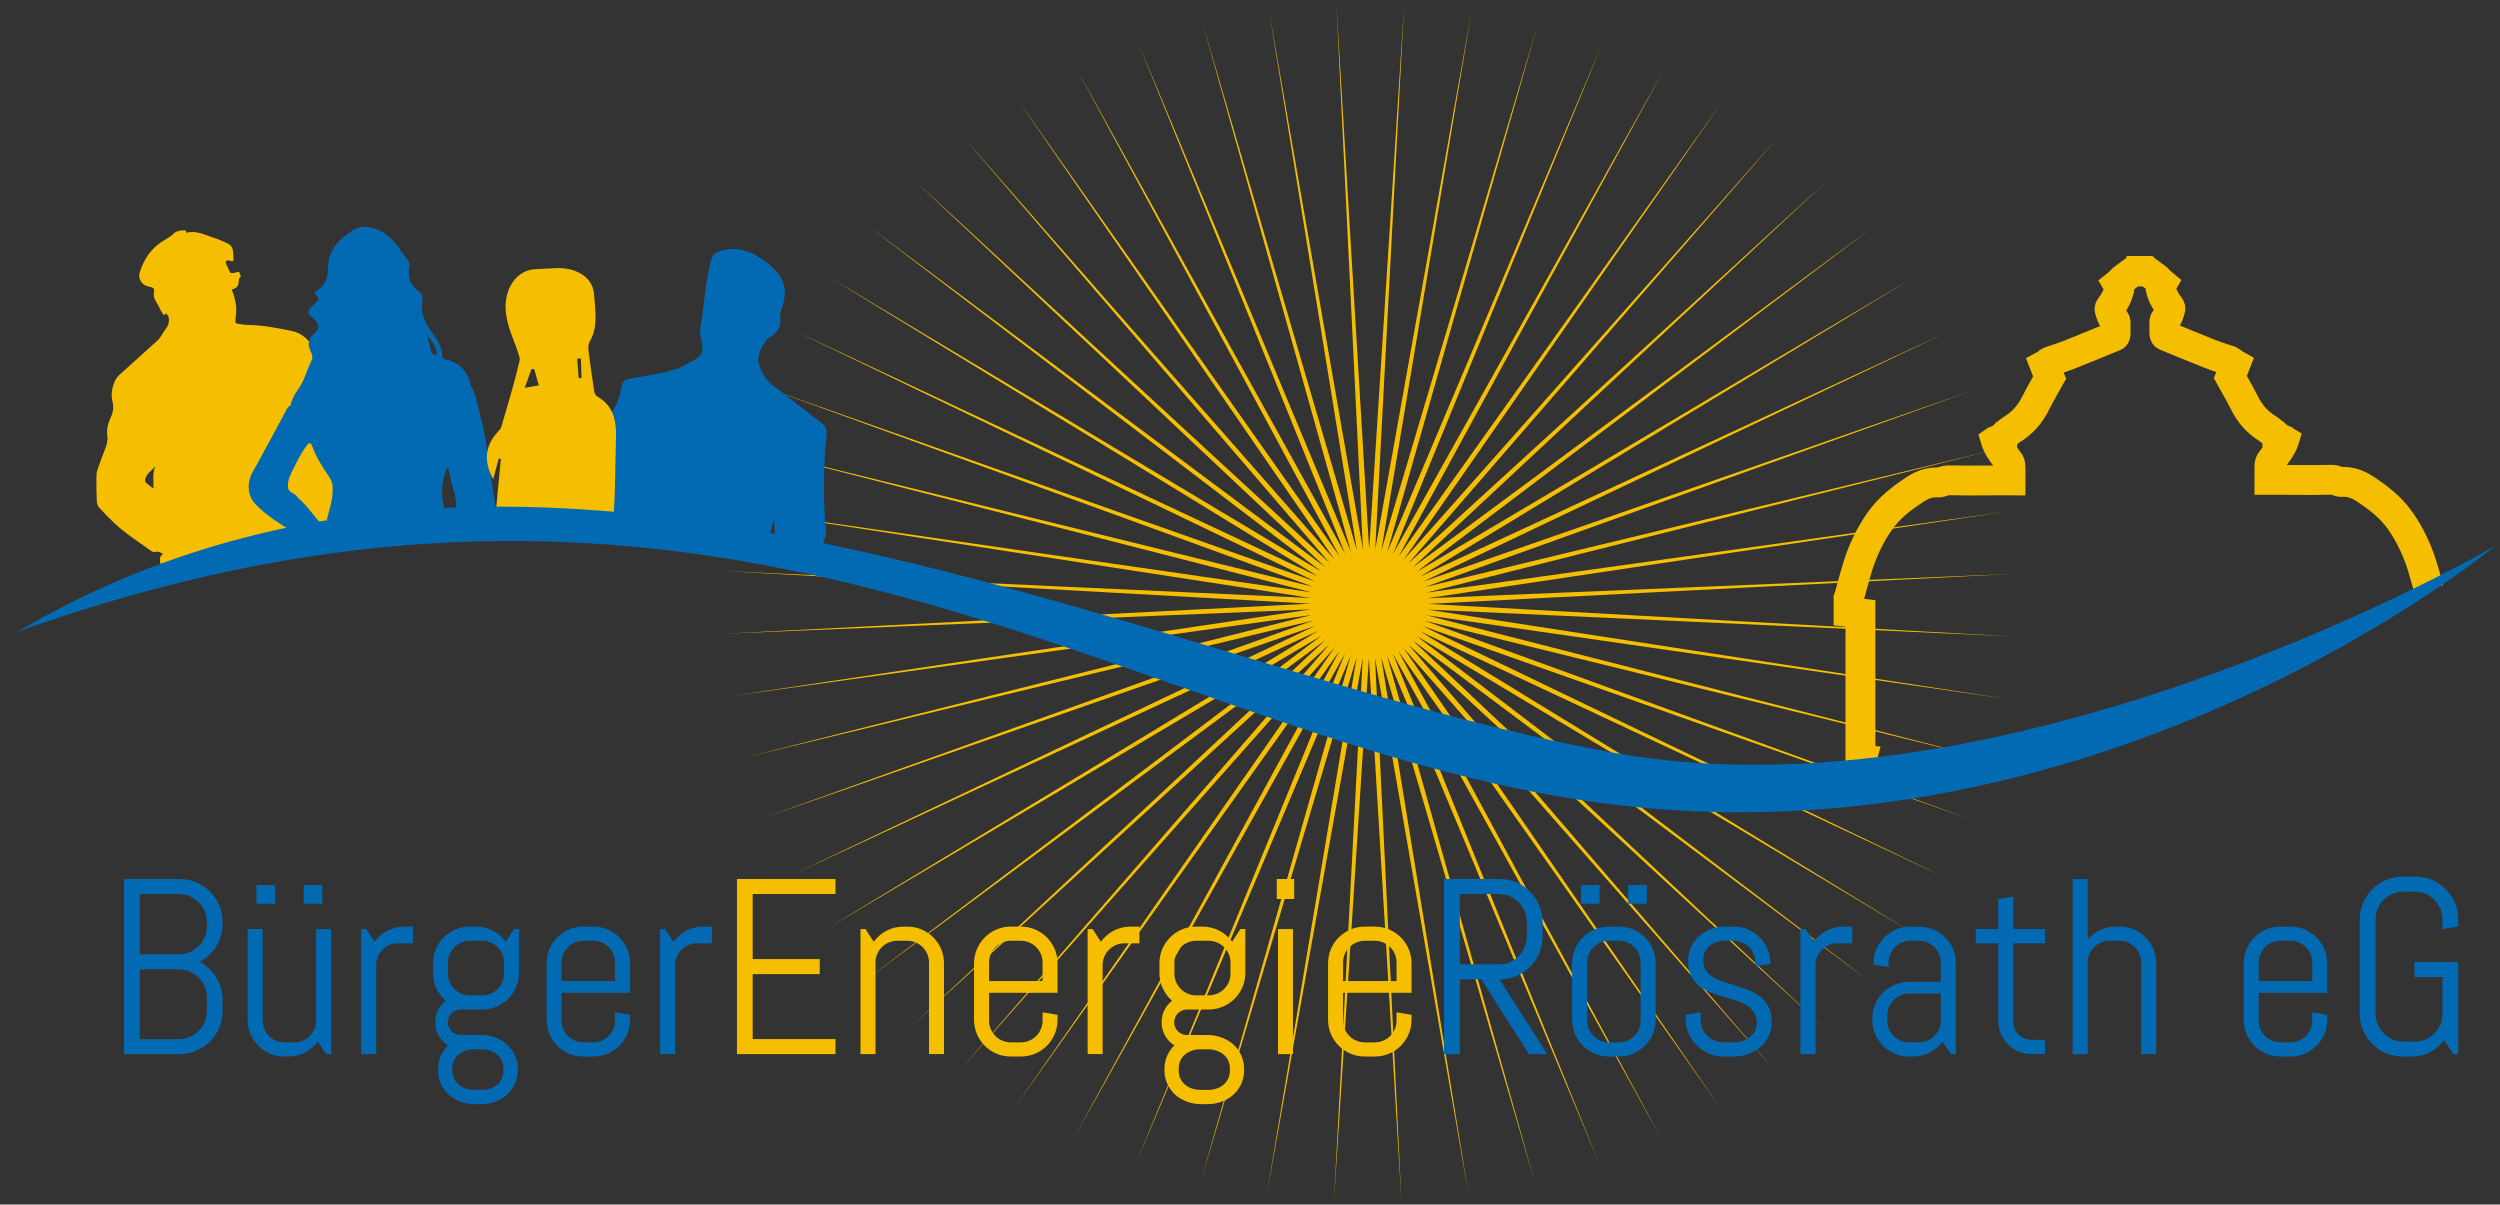 <?xml version="1.0" encoding="UTF-8"?>
<!-- Generator: Adobe Illustrator 16.0.0, SVG Export Plug-In . SVG Version: 6.00 Build 0)  -->
<svg xmlns="http://www.w3.org/2000/svg" xmlns:xlink="http://www.w3.org/1999/xlink" version="1.1" id="Ebene_1" x="0px" y="0px" width="220px" height="106px" viewBox="0 0 220 106" xml:space="preserve">
<rect x="0" y="0" width="220" height="106" fill="#333333" stroke="none"/>
<polygon fill="#F5BF00" points="63.622,55.773 115.305,53.122 63.636,50.248 115.335,52.622 64.27,44.753 115.418,52.126   65.52,39.35 115.564,51.64 67.373,34.102 115.753,51.174 69.81,29.057 116.004,50.729 72.799,24.281 116.298,50.311 76.308,19.818   116.639,49.92 80.303,15.719 117.024,49.565 84.74,12.032 117.443,49.248 89.567,8.795 117.896,48.98 94.733,6.043 118.377,48.753   100.18,3.81 118.886,48.571 105.851,2.112 119.409,48.445 111.681,0.977 119.938,48.368 117.605,0.409 120.484,48.34 123.563,0.422   121.019,48.368 129.491,1.013 121.556,48.449 135.313,2.175 122.079,48.58 140.979,3.896 122.582,48.763 146.413,6.157   123.063,48.99 151.566,8.931 123.519,49.267 156.377,12.186 123.936,49.579 160.802,15.896 124.314,49.939 164.777,20.01   124.657,50.329 168.27,24.486 124.95,50.747 171.239,29.281 125.198,51.196 173.65,34.334 125.387,51.664 175.48,39.591   125.524,52.149 176.71,44.999 125.611,52.645 177.319,50.492 125.638,53.143 177.311,56.018 125.604,53.643 176.675,61.517   125.524,54.143 175.42,66.913 125.383,54.625 173.566,72.167 125.188,55.091 171.135,77.206 124.942,55.542 168.146,81.987   124.643,55.959 164.634,86.451 124.307,56.35 160.637,90.546 123.921,56.703 156.201,94.236 123.499,57.018 151.376,97.475   123.044,57.29 146.209,100.226 122.564,57.516 140.76,102.461 122.056,57.693 135.096,104.153 121.537,57.82 129.265,105.289   121.002,57.901 123.335,105.855 120.462,57.925 117.38,105.841 119.92,57.896 111.453,105.252 119.387,57.82 105.629,104.089   118.868,57.688 99.966,102.368 118.36,57.507 94.527,100.112 117.879,57.275 89.374,97.338 117.425,57.003 84.562,94.078   117.008,56.685 80.143,90.373 116.624,56.33 76.166,86.26 116.289,55.941 72.674,81.778 115.989,55.518 69.705,76.99   115.744,55.073 67.291,71.937 115.554,54.605 65.462,66.678 115.418,54.119 64.234,61.271 115.335,53.625 "></polygon>
<path fill-rule="evenodd" clip-rule="evenodd" fill="#F5BF00" d="M10.09,46.061c0.991,0.936,2.154,1.644,3.248,2.448  c0.075,0.059,0.209,0.081,0.299,0.059c0.287-0.073,0.504,0.059,0.697,0.163c-0.091,0.122-0.228,0.231-0.25,0.359  c-0.028,0.181,0.023,0.382,0.042,0.577c0,0.007,0.007,0.017,0.007,0.031c1.708-0.085,3.341-0.566,5.083-0.971  c2.638-0.623,5.344-0.849,8.002-1.358c2.284-0.437,4.544-0.981,6.779-1.621c-0.041-0.131-0.109-0.246-0.25-0.318  c-0.09-0.054-0.116-0.114-0.07-0.213c0.07-0.158,0.131-0.322,0.195-0.485c0.165-0.441,0.191-0.863-0.152-1.254  c-0.106-0.122-0.19-0.286-0.222-0.445c-0.12-0.594-0.229-1.189-0.315-1.793c-0.064-0.445-0.113-0.891-0.485-1.212  c-0.222-0.192-0.342-0.44-0.385-0.731c-0.068-0.445-0.268-0.827-0.549-1.18c-0.195-0.241-0.372-0.509-0.502-0.791  c-0.258-0.572-0.453-1.171-0.724-1.739c-0.315-0.667-0.683-1.316-1.028-1.97c-0.624-1.181-1.308-2.325-2.148-3.369  c-0.438-0.549-0.936-0.957-1.637-1.107c-1.312-0.282-2.629-0.536-3.979-0.546c-0.278-0.004-0.555-0.067-0.831-0.109  c-0.158-0.022-0.227-0.104-0.202-0.276c0.022-0.15,0.011-0.304,0.039-0.458c0.113-0.645-0.027-1.257-0.208-1.871  c-0.039-0.126-0.103-0.254-0.157-0.386c0.077-0.032,0.132-0.058,0.186-0.077c0.25-0.078,0.387-0.254,0.423-0.509  c0.019-0.109,0.02-0.222,0.034-0.335c0.007-0.045,0.018-0.109,0.051-0.127c0.221-0.141,0.031-0.282,0-0.414  c-0.035-0.141-0.139-0.118-0.241-0.082c-0.205,0.072-0.411,0.122-0.583,0.046c-0.125-0.269-0.231-0.504-0.343-0.736  c-0.115-0.242-0.043-0.355,0.228-0.341c0.063,0.004,0.128,0.028,0.188,0.055c0.139,0.059,0.216,0.008,0.216-0.132  c0-0.227-0.003-0.454-0.028-0.681c-0.036-0.308-0.167-0.585-0.466-0.727c-0.417-0.19-0.837-0.385-1.275-0.521  c-0.768-0.246-1.51-0.664-2.39-0.427c0.018-0.241-0.117-0.231-0.261-0.213c-0.084,0.013-0.177-0.004-0.259,0.019  c-0.175,0.049-0.395,0.077-0.508,0.194c-0.248,0.255-0.539,0.441-0.838,0.613c-1.146,0.645-1.838,1.634-2.225,2.869  c-0.068,0.223-0.061,0.426,0.032,0.645c0.163,0.372,0.447,0.55,0.838,0.627c0.374,0.072,0.44,0.177,0.378,0.54  c-0.047,0.286,0.028,0.518,0.184,0.753c0.173,0.268,0.296,0.563,0.448,0.846c0.071,0.126,0.159,0.248,0.241,0.372  c0.019,0.004,0.034,0.004,0.052,0.009c-0.009-0.187,0.09-0.182,0.177-0.124c0.076,0.055,0.154,0.137,0.178,0.224  c0.101,0.381,0.024,0.73-0.218,1.052c-0.162,0.214-0.291,0.45-0.441,0.672c-0.086,0.124-0.173,0.254-0.282,0.359  c-0.531,0.485-1.072,0.966-1.607,1.448c-0.528,0.477-1.05,0.961-1.591,1.429c-0.275,0.237-0.506,0.495-0.631,0.84  c-0.184,0.51-0.305,1.036-0.173,1.566c0.123,0.49,0.123,0.945-0.093,1.404c-0.252,0.536-0.431,1.089-0.345,1.703  c0.055,0.395-0.036,0.78-0.182,1.152c-0.24,0.608-0.47,1.226-0.683,1.844c-0.069,0.204-0.093,0.427-0.093,0.644  c-0.004,0.704,0,1.413,0.031,2.121c0.007,0.186,0.069,0.418,0.188,0.549C9.143,45.135,9.607,45.607,10.09,46.061z M12.827,42.016  c0.086-0.2,0.191-0.34,0.343-0.477c0.182-0.164,0.351-0.34,0.524-0.517c-0.317,0.613-0.159,1.271-0.192,1.961  c-0.077-0.055-0.16-0.104-0.234-0.164c-0.084-0.063-0.157-0.146-0.246-0.2C12.792,42.465,12.691,42.329,12.827,42.016z"></path>
<g>
	<g>
		<path fill-rule="evenodd" clip-rule="evenodd" fill="#026AB2" d="M58.79,32.703c0.07-0.045,0.142-0.086,0.214-0.131    c0.67-0.032,1.2-0.421,1.756-0.712c1.1-0.581,1.195-0.854,0.942-2.084c-0.051-0.25-0.131-0.518-0.091-0.758    c0.362-2.065,0.434-4.177,0.991-6.215c0.124-0.458,0.41-0.613,0.854-0.736c1.602-0.445,2.891,0.146,4.104,1.1    c1.517,1.199,1.854,2.393,1.157,4.19c-0.053,0.14-0.119,0.245-0.074,0.427c0.191,0.726-0.177,1.507-0.818,1.838    c-0.605,0.309-1.257,1.681-1.062,2.334c0.229,0.767,0.572,1.456,1.259,1.966c1.438,1.071,2.828,2.206,4.255,3.291    c0.366,0.278,0.507,0.573,0.462,1.039c-0.284,2.861-0.319,5.731-0.043,8.595c0.043,0.441-0.332,0.754-0.23,1.177    c-1.322-0.173-2.645-0.345-3.967-0.518c-0.455-0.527-0.298-1.199-0.399-1.757c-0.212,0.518-0.206,1.158-0.668,1.617    c-3.562-0.468-7.124-0.936-10.685-1.404c-0.158-0.231-0.161-0.485-0.121-0.744c0.417-2.729,0.588-5.494,1.196-8.2    c0.148-0.648,0.401-1.098,1.002-1.43c0.749-0.408,0.759-0.608,0.419-1.421C59.046,33.694,58.877,33.212,58.79,32.703z"></path>
		<path fill-rule="evenodd" clip-rule="evenodd" fill="#026AB2" d="M58.79,32.703c0.354,0.087,0.341,0.395,0.407,0.664    c0.058,0.25,0.156,0.485,0.22,0.735c0.086,0.333,0.594,0.509,0.393,0.926c-0.208,0.427-0.607,0.737-1.028,0.876    c-0.515,0.172-0.601,0.496-0.699,0.954c-0.654,3.005-0.892,6.065-1.335,9.102c-0.968-0.131-1.935-0.253-2.899-0.381    c-0.327-0.694,0.078-1.371,0.031-1.979c-0.181,0.589-0.206,1.311-0.642,1.897c-0.865-0.113-1.73-0.228-2.597-0.341    c0.678-1.316,0.66-2.828,1.16-4.194c0.22-0.6,0.413-1.222,0.779-1.744c0.5-0.708,0.884-1.431,0.88-2.32    c0-0.145,0.047-0.335,0.146-0.427c0.73-0.694,0.925-1.625,1.123-2.547c0.092-0.431,0.341-0.545,0.744-0.613    C56.583,33.139,57.683,32.912,58.79,32.703z"></path>
	</g>
	<path fill-rule="evenodd" clip-rule="evenodd" fill="#F8F3DD" d="M44.229,38.424c-0.404,0.89-0.808,1.775-1.21,2.665   C43.062,40.037,43.457,39.146,44.229,38.424z"></path>
	<g>
		<path fill-rule="evenodd" clip-rule="evenodd" fill="#026AB2" d="M27.95,48.085c-0.758-0.44-1.528-0.858-2.269-1.33    c-1.123-0.712-2.258-1.398-3.195-2.383c-0.733-0.771-0.784-1.894-0.223-2.888c1.004-1.789,1.966-3.596,2.931-5.402    c0.109-0.205,0.213-0.372,0.451-0.413c1,0.336,1.996,0.667,2.998,0.999c0.278,0.091,0.406,0.263,0.455,0.563    c0.35,2.124,0.913,4.199,1.429,6.288c0.166,0.663,0.02,1.361,0.214,2.048c0.203,0.73,0.253,1.506,0.372,2.261    C30.059,47.913,29.004,48,27.95,48.085z"></path>
		<path fill-rule="evenodd" clip-rule="evenodd" fill="#026AB2" d="M41.401,33.866c0.558,0.962,0.675,2.069,0.964,3.114    c0.457,1.635,0.543,3.338,0.849,5c0.107,0.581,0.134,1.18,0.259,1.765c0.122,0.583,0.275,1.195-0.187,1.78    c-0.297,0.377-0.144,0.872,0.046,1.304c-0.096,0.004-0.192,0.013-0.289,0.022c-0.658-0.731-0.427-1.671-0.619-2.343    c-0.071,0.7,0.043,1.603-0.386,2.424c-0.67,0.055-1.342,0.109-2.013,0.164c-0.195-0.208-0.115-0.449-0.057-0.677    c0.277-1.107,0.277-2.21-0.06-3.31c-0.263-0.862-0.356-1.771-0.686-2.614c0.141-1.654,0.125-3.325,0.586-4.945    C40.055,34.691,40.429,34.012,41.401,33.866z"></path>
		<path fill-rule="evenodd" clip-rule="evenodd" fill="#026AB2" d="M40.656,47.46c0.086-0.895,0.169-1.794,0.256-2.693    c0.039,0,0.078-0.004,0.116-0.004c0.185,0.875,0.365,1.748,0.549,2.624C41.271,47.414,40.962,47.436,40.656,47.46z"></path>
		<path fill-rule="evenodd" clip-rule="evenodd" fill="#026AB2" d="M25.601,35.532c0.125-0.526,0.425-0.972,0.717-1.398    c0.516-0.745,0.69-1.634,1.101-2.419c0.132-0.25,0.052-0.532-0.067-0.763c-0.345-0.658-0.207-1.19,0.343-1.653    c0.476-0.404,0.412-0.771-0.03-1.185c-0.716-0.663-0.707-0.69,0.021-1.379c0.268-0.25,0.515-0.423,0.102-0.778    c-0.22-0.19,0.062-0.34,0.195-0.44c0.602-0.458,0.881-1.071,0.87-1.806c-0.021-1.608,0.906-2.615,2.146-3.418    c0.602-0.391,1.247-0.4,1.933-0.191c1.46,0.44,2.14,1.689,2.954,2.805c0.104,0.141,0.175,0.378,0.143,0.546    c-0.187,0.917,0.043,1.643,0.835,2.193c0.325,0.227,0.354,0.626,0.293,0.984c-0.15,0.876,0.202,1.59,0.638,2.298    c0.458,0.745,1.126,1.394,1.115,2.365c-0.003,0.299,0.267,0.323,0.456,0.373c1.117,0.282,1.739,1.039,2.052,2.102    c-0.011,0.078-0.045,0.145-0.1,0.2c-1.548,0.786-1.489,2.329-1.695,3.714c-0.141,0.939-0.148,1.901-0.218,2.855    c-0.02,0.287,0.098,0.604-0.163,0.845c-0.331,1.049-0.47,2.102-0.166,3.183c0.04,0.15,0.052,0.3,0.038,0.454    c-0.109,0.718,0.137,1.453-0.092,2.161c-2.637,0.218-5.271,0.437-7.907,0.649c-0.353-0.404-0.398-0.913-0.458-1.412    c-0.119-0.95-0.203-1.912-0.364-2.848c-0.21-1.226-0.532-2.438-0.847-3.646c-0.188-0.722-0.399-1.443-0.49-2.179    c-0.075-0.631-0.414-0.908-0.964-1.094c-0.795-0.272-1.62-0.458-2.351-0.895C25.578,35.686,25.567,35.614,25.601,35.532z     M37.937,30.892c0.049,0.236,0.19,0.368,0.383,0.319c0.234-0.06,0.098-0.287,0.052-0.413c-0.148-0.45-0.341-0.881-0.782-1.199    C37.708,30.029,37.843,30.457,37.937,30.892z"></path>
		<path fill-rule="evenodd" clip-rule="evenodd" fill="#F5BF00" d="M29.273,42.882c0.059,1.167-0.363,2.129-0.579,3.129    c-0.086,0.404-0.292,0.228-0.492,0.014c-0.647-0.694-1.158-1.512-1.892-2.134c-0.069-0.063-0.126-0.146-0.186-0.218    c-0.237-0.308-0.774-0.313-0.79-0.854c-0.019-0.604,0.247-1.103,0.502-1.612c0.343-0.681,0.685-1.363,1.139-1.979    c0.164-0.223,0.346-0.399,0.485,0c0.353,1.003,0.924,1.875,1.511,2.746C29.171,42.274,29.292,42.624,29.273,42.882z"></path>
	</g>
</g>
<path fill-rule="evenodd" clip-rule="evenodd" fill="#F5BF00" d="M45.133,34.048c-0.334,1.185-0.676,2.375-1.031,3.555  c-0.041,0.141-0.167,0.258-0.27,0.368c-1.16,1.275-1.301,2.583-0.431,4.199c0.167-0.623,0.329-1.222,0.488-1.821  c0.061,0.015,0.122,0.028,0.186,0.042c-0.114,1.175-0.231,2.356-0.338,3.532c-0.077,0.84-0.148,1.684-0.22,2.524  c3.432-0.014,6.83,0.458,10.232,0.908c0.117-0.767,0.218-1.53,0.27-2.302c0.146-2.211,0.121-4.436,0.187-6.656  c0.043-1.444-0.276-2.702-1.624-3.496c-0.132-0.078-0.257-0.264-0.282-0.413c-0.189-1.222-0.366-2.453-0.518-3.683  c-0.029-0.242-0.006-0.541,0.112-0.745c0.766-1.325,0.482-2.743,0.385-4.135c-0.117-1.734-1.877-2.37-3.189-2.334  c-0.646,0.022-1.295,0.072-1.941,0.095c-1.684,0.059-2.769,1.685-2.651,3.586c0.093,1.516,0.828,2.778,1.221,4.168  c0.054,0.199-0.034,0.449-0.087,0.667C45.476,32.758,45.312,33.403,45.133,34.048z M51.123,31.546  c0.019,0.572,0.036,1.144,0.053,1.715c-0.083,0.006-0.164,0.009-0.249,0.015c-0.043-0.573-0.09-1.14-0.135-1.711  C50.903,31.561,51.014,31.551,51.123,31.546z M46.776,32.463c0.08,0.009,0.16,0.019,0.239,0.027  c0.129,0.459,0.256,0.917,0.399,1.425c-0.429,0.073-0.77,0.132-1.239,0.214C46.401,33.494,46.588,32.981,46.776,32.463z"></path>
<g>
	<path fill="#F5BF00" stroke="#F5BF00" stroke-width="2" stroke-miterlimit="10" d="M188.465,23.573h-0.849l-0.082,0.06   c-0.087,0.059-0.169,0.118-0.25,0.181c-0.204,0.146-0.415,0.3-0.617,0.458c-0.091,0.068-0.168,0.15-0.231,0.224   c-0.031,0.036-0.063,0.072-0.097,0.104c-0.03,0.028-0.063,0.055-0.104,0.091c-0.026,0.019-0.049,0.037-0.071,0.059l-0.211,0.168   l0.128,0.218c0.019,0.037,0.046,0.099,0.12,0.16c0,0.022-0.011,0.053-0.02,0.099c-0.108,0.49-0.346,0.958-0.717,1.43   c-0.154,0.186-0.181,0.404-0.092,0.622c0.027,0.063,0.05,0.136,0.072,0.208c0.028,0.091,0.06,0.187,0.102,0.282   c0.053,0.123,0.137,0.313,0.289,0.431c0.01,0.01,0.02,0.015,0.02,0.015c0,0.008,0,0.022,0,0.046c0,0.177,0,0.349,0,0.517   c0,0.131,0,0.268,0,0.4c-1.281,0.526-2.605,1.07-3.913,1.593c-0.328,0.126-0.673,0.24-1.009,0.354   c-0.142,0.042-0.281,0.091-0.419,0.136l-0.008,0.005c-0.195,0.067-0.436,0.15-0.622,0.363c-0.006,0-0.006,0-0.01,0.004   c-0.03,0.014-0.06,0.027-0.095,0.045l-0.241,0.131l0.482,1.226c-0.104,0.183-0.206,0.363-0.309,0.545   c-0.286,0.514-0.587,1.04-0.854,1.581c-0.468,0.944-1.095,1.648-1.93,2.166c-0.191,0.118-0.441,0.272-0.603,0.544l-0.114,0.014   l-0.072,0.082c0,0-0.009,0.004-0.02,0.004c-0.191,0.172-0.412,0.294-0.653,0.376c-0.064,0.051-0.128,0.101-0.189,0.141l0.055,0.182   c0.172,0.572,0.507,1.058,0.848,1.503c0.045,0.055,0.087,0.109,0.123,0.159c0.163,0.209,0.254,0.327,0.279,0.404   c0.029,0.06,0.029,0.146,0.023,0.355c0,0.095-0.004,0.204,0,0.34c0.006,0.118,0.006,0.241,0.006,0.363h-0.138   c-0.09,0-0.171,0-0.262,0c-0.336,0-0.671,0.004-1.009,0.004c-0.653,0.005-1.312,0.005-1.97,0.005h-0.237   c-0.225,0-0.455-0.005-0.676-0.009c-0.305-0.009-0.612-0.014-0.921-0.009c-0.162,0.005-0.309,0.05-0.44,0.091   c-0.05,0.018-0.096,0.032-0.143,0.046c-0.034,0.009-0.071,0.017-0.109,0.032c-0.025,0.009-0.052,0.018-0.07,0.022   c-0.771-0.054-1.516,0.159-2.279,0.658c-1.085,0.708-2.314,1.612-3.225,2.918c-0.856,1.235-1.524,2.629-1.987,4.146   c-0.174,0.566-0.327,1.148-0.482,1.707c-0.072,0.277-0.154,0.554-0.227,0.826c-0.009,0.022-0.018,0.05-0.028,0.078   c-0.009,0.022-0.016,0.041-0.026,0.059l-0.022,0.059v1.544l1.045,0.122v12.628c0.248-0.005,0.494-0.024,0.739-0.06   c0.019-0.081,0.046-0.164,0.068-0.245c-0.06-0.005-0.117-0.005-0.177-0.005V53.702l-1.044-0.122v-0.863   c0.018-0.044,0.037-0.09,0.048-0.145c0.079-0.278,0.155-0.555,0.233-0.836c0.149-0.554,0.308-1.13,0.477-1.688   c0.44-1.449,1.079-2.789,1.902-3.969c0.846-1.222,2.016-2.075,3.052-2.751c0.658-0.431,1.252-0.604,1.896-0.559   c0.119,0.01,0.229-0.026,0.31-0.055c0.022-0.003,0.046-0.013,0.062-0.018c0.064-0.018,0.124-0.036,0.183-0.055   c0.092-0.032,0.187-0.059,0.254-0.063c0.301-0.005,0.604,0.004,0.901,0.009c0.226,0.004,0.451,0.014,0.688,0.014h0.237   c0.658,0,1.316-0.005,1.975-0.009c0.337,0,0.668,0,1.004,0c0.091,0,0.172-0.004,0.262-0.004l0.763,0.004v-0.318   c0-0.077,0-0.154,0-0.231c0-0.159,0-0.304,0-0.454c-0.004-0.132,0-0.236,0-0.327c0-0.563-0.033-0.625-0.436-1.148   c-0.035-0.045-0.075-0.1-0.121-0.159c-0.244-0.318-0.485-0.658-0.649-1.03l0.508-0.208c0.006-0.082,0.037-0.168,0.104-0.231   c0.049-0.046,0.105-0.086,0.164-0.118c0.023-0.014,0.04-0.023,0.068-0.037c0.009-0.009,0.018-0.013,0.026-0.023   c0.083-0.1,0.2-0.181,0.364-0.276c0.935-0.581,1.64-1.372,2.155-2.42c0.259-0.526,0.556-1.049,0.841-1.553   c0.128-0.227,0.253-0.453,0.381-0.681l0.074-0.127l-0.398-0.999c0.015-0.009,0.026-0.019,0.034-0.032   c0.068-0.092,0.182-0.132,0.354-0.191l0.011-0.004c0.136-0.046,0.274-0.091,0.418-0.137c0.334-0.113,0.688-0.231,1.034-0.367   c1.315-0.522,2.646-1.067,3.931-1.598l0.102-0.04c0.176-0.073,0.275-0.278,0.281-0.432c0-0.167,0-0.341,0-0.503   c0-0.164,0-0.336,0.004-0.5c0.005-0.158-0.022-0.395-0.267-0.581c-0.033-0.022-0.073-0.127-0.098-0.173   c-0.026-0.068-0.049-0.145-0.076-0.222c-0.028-0.086-0.055-0.172-0.093-0.259c0.438-0.545,0.71-1.095,0.842-1.68   c0.022-0.1,0.067-0.295-0.014-0.485c0.044-0.041,0.086-0.086,0.123-0.127c0.05-0.059,0.104-0.113,0.149-0.149   c0.196-0.155,0.4-0.3,0.599-0.445c0.055-0.042,0.109-0.083,0.169-0.123h0.612C188.441,23.99,188.451,23.782,188.465,23.573z"></path>
	<g>
		<path fill="#F5BF00" stroke="#F5BF00" stroke-width="2" stroke-miterlimit="10" d="M213.185,51.042    c0.166-0.124,0.356-0.213,0.579-0.272c-0.088-0.314-0.177-0.637-0.278-0.949c-0.458-1.516-1.124-2.91-1.984-4.146    c-0.903-1.313-2.139-2.21-3.223-2.919c-0.768-0.5-1.507-0.713-2.284-0.658c-0.015-0.004-0.045-0.014-0.064-0.023    c-0.037-0.014-0.072-0.027-0.109-0.032c-0.045-0.014-0.094-0.027-0.143-0.046c-0.127-0.04-0.277-0.09-0.446-0.09    c-0.304-0.004-0.617,0-0.917,0.009c-0.223,0.004-0.454,0.01-0.677,0.01h-0.236c-0.658,0-1.316-0.005-1.974-0.005    c-0.335,0-0.673-0.004-1.004-0.004c-0.087,0-0.177,0-0.264,0h-0.131c0-0.127,0-0.246,0-0.362c0-0.137,0-0.246,0-0.342    c0-0.208,0-0.294,0.018-0.353c0.032-0.077,0.121-0.195,0.286-0.404c0.035-0.05,0.076-0.105,0.122-0.16    c0.337-0.444,0.676-0.93,0.854-1.501l0.055-0.183c-0.072-0.041-0.136-0.09-0.191-0.141c-0.245-0.086-0.47-0.208-0.657-0.376    c-0.014,0-0.019-0.004-0.019-0.004l-0.076-0.082l-0.109-0.014c-0.165-0.272-0.418-0.426-0.609-0.544    c-0.83-0.519-1.462-1.221-1.925-2.167c-0.267-0.54-0.563-1.067-0.853-1.579c-0.105-0.183-0.21-0.363-0.309-0.545l0.48-1.226    l-0.239-0.132c-0.038-0.019-0.071-0.032-0.098-0.046c0-0.004-0.008-0.004-0.008-0.004c-0.187-0.214-0.428-0.299-0.624-0.363    l-0.003-0.005c-0.146-0.045-0.282-0.091-0.422-0.141c-0.331-0.109-0.677-0.222-1.004-0.35c-1.308-0.521-2.635-1.066-3.913-1.593    c-0.007-0.132-0.007-0.268-0.007-0.399c0-0.168,0-0.345-0.003-0.517c0-0.023,0-0.037,0-0.046c0.01,0,0.01-0.009,0.018-0.014    c0.166-0.118,0.244-0.309,0.297-0.431c0.039-0.096,0.068-0.191,0.099-0.282c0.021-0.073,0.05-0.145,0.072-0.208    c0.092-0.224,0.059-0.437-0.085-0.623c-0.378-0.477-0.608-0.945-0.728-1.431c-0.009-0.044-0.013-0.077-0.013-0.099    c0.068-0.06,0.104-0.123,0.113-0.159l0.127-0.219l-0.199-0.167c-0.028-0.023-0.055-0.042-0.074-0.061    c-0.044-0.036-0.081-0.063-0.109-0.09c-0.029-0.032-0.063-0.068-0.098-0.105c-0.063-0.072-0.138-0.154-0.228-0.226    c-0.204-0.154-0.418-0.309-0.618-0.454c-0.082-0.064-0.164-0.123-0.244-0.183l-0.082-0.059h-0.854    c0.008,0.209,0.022,0.417,0.031,0.626h0.611c0.057,0.041,0.109,0.082,0.165,0.123c0.2,0.145,0.41,0.29,0.604,0.444    c0.05,0.038,0.095,0.092,0.147,0.15c0.037,0.042,0.08,0.087,0.121,0.128c-0.078,0.19-0.037,0.386-0.012,0.485    c0.132,0.581,0.41,1.131,0.837,1.68c-0.036,0.086-0.063,0.172-0.087,0.259c-0.021,0.078-0.049,0.155-0.077,0.223    c-0.019,0.041-0.063,0.149-0.09,0.173c-0.255,0.186-0.278,0.417-0.272,0.581c0.005,0.163,0,0.336,0,0.5    c0,0.164,0,0.336,0.009,0.504c0,0.154,0.101,0.358,0.272,0.431l0.1,0.04c1.289,0.532,2.619,1.077,3.932,1.599    c0.346,0.136,0.7,0.253,1.045,0.367c0.135,0.045,0.272,0.091,0.409,0.136l0.007,0.004c0.182,0.06,0.291,0.1,0.365,0.191    c0.008,0.008,0.017,0.023,0.026,0.031l-0.392,0.999l0.069,0.128c0.124,0.226,0.256,0.454,0.383,0.681    c0.286,0.503,0.574,1.025,0.838,1.552c0.519,1.049,1.227,1.839,2.162,2.415c0.154,0.101,0.281,0.182,0.358,0.282    c0.01,0.009,0.021,0.013,0.032,0.019c0.018,0.013,0.041,0.026,0.063,0.041c0.063,0.032,0.117,0.072,0.163,0.118    c0.066,0.064,0.101,0.146,0.101,0.233l0.512,0.208c-0.158,0.367-0.402,0.712-0.647,1.03c-0.047,0.06-0.082,0.114-0.124,0.16    c-0.404,0.521-0.439,0.585-0.433,1.148c0,0.091,0,0.195,0,0.327c-0.003,0.145-0.003,0.295,0,0.454v0.545h0.76    c0.087,0,0.177,0,0.26,0c0.335,0.005,0.673,0.005,1.008,0.005c0.657,0.004,1.315,0.009,1.974,0.009h0.24    c0.228,0,0.465-0.009,0.688-0.014c0.293-0.004,0.599-0.013,0.895-0.009c0.071,0,0.162,0.031,0.264,0.063    c0.052,0.019,0.112,0.037,0.172,0.054c0.026,0.005,0.044,0.013,0.063,0.019c0.081,0.027,0.189,0.063,0.309,0.055    c0.644-0.05,1.244,0.128,1.906,0.558c1.03,0.676,2.202,1.53,3.052,2.751c0.815,1.181,1.451,2.52,1.898,3.968    C212.986,50.347,213.087,50.693,213.185,51.042z"></path>
	</g>
</g>
<path fill="#026AB2" d="M219.579,48.045c0,0-34.442,28.494-78.48,22.646C99.688,65.199,65.01,32.895,1.521,55.604  c45.815-27.014,99.033,3.209,140.543,10.651C177.409,72.599,219.579,48.045,219.579,48.045z"></path>
<g>
	<path fill="#026AB2" d="M19.294,90.45c-0.197,0.46-0.467,0.857-0.811,1.204c-0.344,0.346-0.749,0.613-1.21,0.812   c-0.462,0.196-0.956,0.295-1.478,0.295h-4.879V77.352h4.879c0.522,0,1.015,0.102,1.478,0.295c0.461,0.195,0.866,0.469,1.21,0.813   c0.343,0.341,0.613,0.746,0.811,1.209c0.195,0.463,0.295,0.953,0.295,1.476v0.154c0,0.362-0.047,0.712-0.146,1.044   c-0.097,0.336-0.233,0.645-0.413,0.931c-0.179,0.286-0.39,0.545-0.634,0.78c-0.244,0.231-0.517,0.426-0.816,0.587   c0.299,0.154,0.572,0.351,0.816,0.584s0.455,0.497,0.634,0.781c0.18,0.29,0.315,0.605,0.413,0.937   c0.098,0.335,0.146,0.681,0.146,1.049v0.989C19.589,89.502,19.489,89.993,19.294,90.45z M18.203,81.144   c0-0.341-0.063-0.664-0.193-0.959c-0.13-0.299-0.307-0.563-0.532-0.785c-0.227-0.227-0.489-0.404-0.785-0.531   c-0.297-0.131-0.618-0.194-0.961-0.194h-3.428v5.306h3.428c0.343,0,0.664-0.062,0.961-0.188c0.296-0.133,0.558-0.311,0.785-0.536   c0.225-0.223,0.402-0.486,0.532-0.781c0.129-0.301,0.193-0.618,0.193-0.962V81.144z M18.203,87.764   c0-0.341-0.063-0.664-0.193-0.959c-0.13-0.299-0.307-0.559-0.532-0.78c-0.227-0.223-0.489-0.398-0.785-0.527   c-0.297-0.127-0.618-0.195-0.961-0.195h-3.428v6.138h3.428c0.343,0,0.664-0.063,0.961-0.194c0.296-0.128,0.558-0.305,0.785-0.526   c0.225-0.222,0.402-0.481,0.532-0.782c0.129-0.294,0.193-0.612,0.193-0.957V87.764z"></path>
	<path fill="#026AB2" d="M28.702,92.761l-0.731-1.117c-0.299,0.409-0.677,0.732-1.128,0.974c-0.452,0.239-0.944,0.356-1.482,0.356   h-0.334c-0.444,0-0.862-0.08-1.258-0.249c-0.392-0.172-0.737-0.397-1.03-0.693c-0.293-0.297-0.524-0.64-0.693-1.031   c-0.17-0.394-0.254-0.812-0.254-1.258v-7.986h1.321v8.061c0,0.267,0.053,0.512,0.152,0.748c0.1,0.23,0.237,0.436,0.408,0.608   c0.171,0.166,0.375,0.31,0.607,0.403c0.233,0.104,0.481,0.154,0.747,0.154h0.881c0.266,0,0.516-0.05,0.747-0.154   c0.234-0.094,0.436-0.237,0.608-0.403c0.17-0.173,0.306-0.378,0.409-0.608c0.099-0.236,0.149-0.481,0.149-0.748v-8.061h1.321   v11.005H28.702z M22.566,79.531v-1.644h1.644v1.644H22.566z M26.725,79.531v-1.644h1.643v1.644H26.725z"></path>
	<path fill="#026AB2" d="M35.019,83.014c-0.265,0-0.513,0.051-0.746,0.149c-0.231,0.101-0.434,0.237-0.605,0.409   c-0.173,0.173-0.31,0.377-0.41,0.609c-0.1,0.23-0.15,0.48-0.15,0.744v7.835h-1.324V81.756h0.442l0.721,1.117   c0.299-0.408,0.678-0.731,1.132-0.973c0.457-0.234,0.951-0.357,1.49-0.357h0.771v1.471H35.019z"></path>
	<path fill="#026AB2" d="M45.31,95.372c-0.17,0.372-0.4,0.691-0.695,0.959c-0.293,0.263-0.638,0.466-1.03,0.616   c-0.395,0.146-0.813,0.218-1.257,0.218h-0.55c-0.442,0-0.862-0.071-1.255-0.218c-0.394-0.15-0.737-0.354-1.032-0.616   c-0.293-0.268-0.524-0.587-0.693-0.959c-0.168-0.372-0.252-0.781-0.252-1.226v-0.04c0-0.433,0.081-0.827,0.237-1.186   c0.156-0.36,0.372-0.668,0.645-0.932c-0.346-0.207-0.618-0.489-0.822-0.845c-0.204-0.354-0.306-0.748-0.306-1.174   c0-0.391,0.081-0.75,0.246-1.083c0.164-0.334,0.391-0.602,0.677-0.811c-0.343-0.302-0.615-0.664-0.818-1.086   c-0.199-0.423-0.299-0.886-0.299-1.386v-0.83c0-0.446,0.084-0.863,0.252-1.259c0.168-0.39,0.4-0.734,0.692-1.029   c0.295-0.291,0.638-0.522,1.033-0.695c0.393-0.168,0.812-0.249,1.256-0.249h0.549c0.536,0,1.033,0.123,1.486,0.357   c0.457,0.241,0.835,0.564,1.136,0.973l0.72-1.117h0.441v3.85c0,0.44-0.084,0.863-0.251,1.253c-0.168,0.396-0.4,0.741-0.693,1.037   c-0.296,0.29-0.638,0.521-1.033,0.688c-0.393,0.169-0.813,0.255-1.259,0.255h-1.911c-0.152,0-0.295,0.031-0.43,0.091   c-0.134,0.064-0.254,0.14-0.359,0.24c-0.105,0.101-0.184,0.223-0.243,0.363c-0.057,0.142-0.086,0.283-0.086,0.438   c0,0.147,0.03,0.289,0.086,0.426c0.059,0.135,0.138,0.258,0.243,0.359c0.105,0.103,0.225,0.185,0.359,0.244   c0.135,0.055,0.278,0.083,0.43,0.083h1.806c0.444,0,0.863,0.075,1.257,0.222c0.393,0.144,0.737,0.354,1.03,0.617   c0.295,0.267,0.524,0.586,0.695,0.957c0.168,0.373,0.252,0.782,0.252,1.228v0.04C45.562,94.591,45.478,95,45.31,95.372z    M44.359,84.702c0-0.268-0.053-0.513-0.152-0.749c-0.101-0.23-0.239-0.437-0.414-0.603c-0.175-0.174-0.379-0.311-0.612-0.409   c-0.231-0.1-0.481-0.154-0.748-0.154h-1.095c-0.263,0-0.513,0.055-0.745,0.154c-0.234,0.099-0.436,0.235-0.609,0.409   c-0.172,0.166-0.308,0.372-0.408,0.603c-0.1,0.236-0.15,0.481-0.15,0.749v0.976c0,0.264,0.05,0.515,0.15,0.749   c0.1,0.233,0.236,0.432,0.408,0.604c0.173,0.173,0.375,0.309,0.609,0.41c0.231,0.099,0.481,0.15,0.745,0.15h1.095   c0.267,0,0.517-0.052,0.748-0.15c0.233-0.102,0.438-0.237,0.612-0.41c0.175-0.173,0.313-0.371,0.414-0.604   c0.099-0.234,0.152-0.485,0.152-0.749V84.702z M44.304,94.041c0-0.268-0.05-0.503-0.15-0.717c-0.102-0.214-0.236-0.391-0.408-0.53   c-0.172-0.146-0.375-0.256-0.608-0.331c-0.231-0.083-0.481-0.124-0.748-0.124h-0.676c-0.265,0-0.513,0.041-0.747,0.124   c-0.231,0.075-0.434,0.185-0.605,0.331c-0.173,0.14-0.311,0.316-0.41,0.53c-0.1,0.214-0.15,0.449-0.15,0.717v0.169   c0,0.268,0.051,0.503,0.15,0.713c0.099,0.204,0.236,0.382,0.41,0.531c0.171,0.145,0.374,0.26,0.605,0.336   c0.234,0.081,0.481,0.118,0.747,0.118h0.676c0.267,0,0.517-0.037,0.748-0.118c0.233-0.076,0.436-0.191,0.608-0.336   c0.172-0.149,0.307-0.327,0.408-0.531c0.101-0.21,0.15-0.445,0.15-0.713V94.041z"></path>
	<path fill="#026AB2" d="M55.192,91c-0.167,0.392-0.398,0.734-0.691,1.031c-0.293,0.296-0.637,0.521-1.03,0.693   c-0.396,0.169-0.816,0.249-1.258,0.249h-0.881c-0.444,0-0.864-0.08-1.257-0.249c-0.395-0.172-0.737-0.397-1.032-0.693   c-0.293-0.297-0.524-0.64-0.693-1.031c-0.168-0.394-0.252-0.812-0.252-1.258v-4.967c0-0.446,0.084-0.863,0.252-1.259   c0.168-0.39,0.399-0.734,0.693-1.029c0.294-0.291,0.637-0.522,1.032-0.695c0.393-0.168,0.813-0.249,1.257-0.249h0.881   c0.442,0,0.862,0.081,1.258,0.249c0.393,0.173,0.737,0.404,1.03,0.695c0.292,0.295,0.524,0.64,0.691,1.029   c0.168,0.396,0.255,0.813,0.255,1.259v2.594h-6.029v2.447c0,0.267,0.05,0.512,0.15,0.748c0.101,0.23,0.236,0.436,0.409,0.608   c0.172,0.166,0.375,0.31,0.609,0.403c0.231,0.104,0.481,0.154,0.746,0.154h0.881c0.264,0,0.512-0.05,0.747-0.154   c0.232-0.094,0.435-0.237,0.606-0.403c0.173-0.173,0.309-0.378,0.41-0.608c0.099-0.236,0.148-0.481,0.148-0.748v-0.733l1.324,0.219   v0.44C55.448,90.188,55.361,90.606,55.192,91z M54.124,84.702c0-0.268-0.049-0.513-0.148-0.749c-0.101-0.23-0.237-0.437-0.41-0.603   c-0.171-0.174-0.374-0.311-0.606-0.409c-0.235-0.1-0.483-0.154-0.747-0.154h-0.881c-0.265,0-0.515,0.055-0.746,0.154   c-0.234,0.099-0.437,0.235-0.609,0.409c-0.173,0.166-0.308,0.372-0.409,0.603c-0.1,0.236-0.15,0.481-0.15,0.749v1.63h4.705V84.702z   "></path>
	<path fill="#026AB2" d="M61.325,83.014c-0.265,0-0.514,0.051-0.746,0.149c-0.234,0.101-0.437,0.237-0.609,0.409   c-0.17,0.173-0.307,0.377-0.405,0.609c-0.103,0.23-0.152,0.48-0.152,0.744v7.835H58.09V81.756h0.44l0.719,1.117   c0.303-0.408,0.679-0.731,1.133-0.973c0.457-0.234,0.952-0.357,1.489-0.357h0.775v1.471H61.325z"></path>
	<path fill="#F5BF00" d="M64.85,92.761V77.352h8.672v1.322h-7.286v5.726h5.899v1.324h-5.899v5.716h7.286v1.321H64.85z"></path>
	<path fill="#F5BF00" d="M81.751,92.761v-8.059c0-0.268-0.049-0.513-0.148-0.749c-0.102-0.23-0.237-0.437-0.41-0.603   c-0.172-0.174-0.375-0.311-0.606-0.409c-0.234-0.1-0.483-0.154-0.747-0.154h-0.884c-0.263,0-0.512,0.055-0.747,0.154   c-0.23,0.099-0.433,0.235-0.604,0.409c-0.173,0.166-0.311,0.372-0.41,0.603c-0.101,0.236-0.149,0.481-0.149,0.749v8.059h-1.323   V81.756h0.443l0.72,1.117c0.297-0.408,0.678-0.731,1.131-0.973c0.454-0.234,0.952-0.357,1.49-0.357h0.333   c0.442,0,0.862,0.081,1.254,0.249c0.395,0.173,0.738,0.404,1.034,0.695c0.292,0.295,0.524,0.64,0.691,1.029   c0.168,0.396,0.252,0.813,0.252,1.259v7.985H81.751z"></path>
	<path fill="#F5BF00" d="M92.814,91c-0.169,0.392-0.399,0.734-0.693,1.031c-0.294,0.296-0.638,0.521-1.031,0.693   c-0.395,0.169-0.814,0.249-1.258,0.249h-0.882c-0.443,0-0.862-0.08-1.255-0.249c-0.397-0.172-0.739-0.397-1.034-0.693   c-0.292-0.297-0.524-0.64-0.691-1.031c-0.168-0.394-0.253-0.812-0.253-1.258v-4.967c0-0.446,0.084-0.863,0.253-1.259   c0.167-0.39,0.399-0.734,0.691-1.029c0.295-0.291,0.637-0.522,1.034-0.695c0.393-0.168,0.812-0.249,1.255-0.249h0.882   c0.444,0,0.863,0.081,1.258,0.249c0.393,0.173,0.737,0.404,1.031,0.695c0.294,0.295,0.524,0.64,0.693,1.029   c0.168,0.396,0.25,0.813,0.25,1.259v2.594H87.04v2.447c0,0.267,0.05,0.512,0.148,0.748c0.101,0.23,0.237,0.436,0.41,0.608   c0.172,0.166,0.374,0.31,0.606,0.403c0.234,0.104,0.483,0.154,0.747,0.154h0.882c0.265,0,0.514-0.05,0.748-0.154   c0.231-0.094,0.434-0.237,0.605-0.403c0.172-0.173,0.31-0.378,0.409-0.608c0.101-0.236,0.15-0.481,0.15-0.748v-0.733l1.32,0.219   v0.44C93.064,90.188,92.983,90.606,92.814,91z M91.744,84.702c0-0.268-0.049-0.513-0.15-0.749c-0.099-0.23-0.236-0.437-0.409-0.603   c-0.171-0.174-0.374-0.311-0.605-0.409c-0.234-0.1-0.483-0.154-0.748-0.154h-0.882c-0.264,0-0.513,0.055-0.747,0.154   c-0.232,0.099-0.434,0.235-0.606,0.409c-0.173,0.166-0.309,0.372-0.41,0.603c-0.098,0.236-0.148,0.481-0.148,0.749v1.63h4.705   V84.702z"></path>
	<path fill="#F5BF00" d="M98.946,83.014c-0.265,0-0.516,0.051-0.749,0.149c-0.232,0.101-0.434,0.237-0.606,0.409   c-0.172,0.173-0.306,0.377-0.409,0.609c-0.101,0.23-0.149,0.48-0.149,0.744v7.835h-1.321V81.756h0.44l0.72,1.117   c0.301-0.408,0.679-0.731,1.133-0.973c0.455-0.234,0.95-0.357,1.489-0.357h0.772v1.471H98.946z"></path>
	<path fill="#F5BF00" d="M109.233,95.372c-0.168,0.372-0.401,0.691-0.692,0.959c-0.294,0.263-0.638,0.466-1.032,0.616   c-0.393,0.146-0.812,0.218-1.258,0.218h-0.547c-0.444,0-0.861-0.071-1.257-0.218c-0.393-0.15-0.738-0.354-1.032-0.616   c-0.294-0.268-0.524-0.587-0.694-0.959c-0.168-0.372-0.252-0.781-0.252-1.226v-0.04c0-0.433,0.08-0.827,0.236-1.186   c0.158-0.36,0.373-0.668,0.644-0.932c-0.342-0.207-0.618-0.489-0.821-0.845c-0.206-0.354-0.306-0.748-0.306-1.174   c0-0.391,0.08-0.75,0.247-1.083c0.167-0.334,0.391-0.602,0.676-0.811c-0.344-0.302-0.615-0.664-0.814-1.086   c-0.203-0.423-0.302-0.886-0.302-1.386v-0.83c0-0.446,0.084-0.863,0.251-1.259c0.168-0.39,0.401-0.734,0.694-1.029   c0.294-0.291,0.636-0.522,1.03-0.695c0.395-0.168,0.814-0.249,1.259-0.249h0.547c0.539,0,1.031,0.123,1.489,0.357   c0.455,0.241,0.833,0.564,1.132,0.973l0.72-1.117h0.44v3.85c0,0.44-0.085,0.863-0.251,1.253c-0.169,0.396-0.401,0.741-0.694,1.037   c-0.295,0.29-0.637,0.521-1.031,0.688c-0.393,0.169-0.815,0.255-1.256,0.255h-1.913c-0.15,0-0.294,0.031-0.43,0.091   c-0.136,0.064-0.257,0.14-0.362,0.24c-0.103,0.101-0.183,0.223-0.24,0.363c-0.058,0.142-0.087,0.283-0.087,0.438   c0,0.147,0.029,0.289,0.087,0.426c0.057,0.135,0.137,0.258,0.24,0.359c0.105,0.103,0.226,0.185,0.362,0.244   c0.136,0.055,0.279,0.083,0.43,0.083h1.804c0.446,0,0.866,0.075,1.258,0.222c0.395,0.144,0.738,0.354,1.032,0.617   c0.292,0.267,0.524,0.586,0.692,0.957c0.167,0.373,0.251,0.782,0.251,1.228v0.04C109.485,94.591,109.4,95,109.233,95.372z    M108.282,84.702c0-0.268-0.05-0.513-0.15-0.749c-0.101-0.23-0.239-0.437-0.413-0.603c-0.177-0.174-0.381-0.311-0.613-0.409   c-0.233-0.1-0.483-0.154-0.746-0.154h-1.096c-0.266,0-0.516,0.055-0.747,0.154c-0.235,0.099-0.437,0.235-0.609,0.409   c-0.171,0.166-0.307,0.372-0.407,0.603c-0.102,0.236-0.152,0.481-0.152,0.749v0.976c0,0.264,0.05,0.515,0.152,0.749   c0.101,0.233,0.236,0.432,0.407,0.604c0.172,0.173,0.374,0.309,0.609,0.41c0.23,0.099,0.48,0.15,0.747,0.15h1.096   c0.263,0,0.513-0.052,0.746-0.15c0.231-0.102,0.436-0.237,0.613-0.41c0.174-0.173,0.313-0.371,0.413-0.604   c0.1-0.234,0.15-0.485,0.15-0.749V84.702z M108.229,94.041c0-0.268-0.052-0.503-0.15-0.717c-0.101-0.214-0.237-0.391-0.409-0.53   c-0.173-0.146-0.374-0.256-0.607-0.331c-0.233-0.083-0.481-0.124-0.746-0.124h-0.677c-0.266,0-0.514,0.041-0.749,0.124   c-0.232,0.075-0.434,0.185-0.606,0.331c-0.173,0.14-0.309,0.316-0.41,0.53c-0.099,0.214-0.148,0.449-0.148,0.717v0.169   c0,0.268,0.049,0.503,0.148,0.713c0.101,0.204,0.237,0.382,0.41,0.531c0.173,0.145,0.374,0.26,0.606,0.336   c0.234,0.081,0.483,0.118,0.749,0.118h0.677c0.265,0,0.513-0.037,0.746-0.118c0.233-0.076,0.434-0.191,0.607-0.336   c0.172-0.149,0.308-0.327,0.409-0.531c0.099-0.21,0.15-0.445,0.15-0.713V94.041z"></path>
	<path fill="#F5BF00" d="M112.355,79.113v-1.762h1.536v1.762H112.355z M112.463,92.761V81.756h1.319v11.005H112.463z"></path>
	<path fill="#F5BF00" d="M123.961,91c-0.161,0.392-0.398,0.734-0.689,1.031c-0.29,0.296-0.635,0.521-1.031,0.693   c-0.395,0.169-0.813,0.249-1.257,0.249h-0.882c-0.444,0-0.861-0.08-1.256-0.249c-0.395-0.172-0.74-0.397-1.03-0.693   c-0.296-0.297-0.528-0.64-0.695-1.031c-0.168-0.394-0.251-0.812-0.251-1.258v-4.967c0-0.446,0.083-0.863,0.251-1.259   c0.167-0.39,0.399-0.734,0.695-1.029c0.29-0.291,0.636-0.522,1.03-0.695c0.395-0.168,0.812-0.249,1.256-0.249h0.882   c0.444,0,0.862,0.081,1.257,0.249c0.396,0.173,0.741,0.404,1.031,0.695c0.291,0.295,0.528,0.64,0.689,1.029   c0.174,0.396,0.256,0.813,0.256,1.259v2.594h-6.029v2.447c0,0.267,0.054,0.512,0.154,0.748c0.099,0.23,0.236,0.436,0.407,0.608   c0.173,0.166,0.372,0.31,0.608,0.403c0.228,0.104,0.481,0.154,0.744,0.154h0.882c0.264,0,0.513-0.05,0.745-0.154   c0.236-0.094,0.436-0.237,0.609-0.403c0.172-0.173,0.308-0.378,0.406-0.608c0.102-0.236,0.15-0.481,0.15-0.748v-0.733l1.322,0.219   v0.44C124.217,90.188,124.135,90.606,123.961,91z M122.895,84.702c0-0.268-0.049-0.513-0.15-0.749   c-0.099-0.23-0.234-0.437-0.406-0.603c-0.174-0.174-0.373-0.311-0.609-0.409c-0.232-0.1-0.481-0.154-0.745-0.154h-0.882   c-0.263,0-0.517,0.055-0.744,0.154c-0.236,0.099-0.436,0.235-0.608,0.409c-0.171,0.166-0.309,0.372-0.407,0.603   c-0.101,0.236-0.154,0.481-0.154,0.749v1.63h4.707V84.702z"></path>
	<path fill="#026AB2" d="M134.546,92.761l-4.182-6.578h-1.899v6.578h-1.388V77.352h4.89c0.521,0,1.012,0.102,1.471,0.295   c0.459,0.195,0.858,0.469,1.203,0.813c0.346,0.341,0.616,0.746,0.809,1.209c0.198,0.463,0.3,0.953,0.3,1.476v1.248   c0,0.522-0.102,1.016-0.3,1.476c-0.192,0.462-0.463,0.867-0.809,1.212c-0.345,0.341-0.744,0.613-1.203,0.809   c-0.459,0.2-0.95,0.295-1.471,0.295l4.181,6.578H134.546z M134.358,81.144c0-0.341-0.063-0.664-0.191-0.959   c-0.125-0.299-0.304-0.563-0.526-0.785c-0.222-0.227-0.48-0.404-0.779-0.531c-0.296-0.131-0.619-0.194-0.964-0.194h-3.433v6.188   h3.433c0.345,0,0.668-0.064,0.964-0.19c0.299-0.133,0.558-0.311,0.779-0.532c0.223-0.228,0.401-0.49,0.526-0.785   c0.129-0.301,0.191-0.618,0.191-0.963V81.144z"></path>
	<path fill="#026AB2" d="M145.447,91c-0.173,0.392-0.401,0.734-0.695,1.031c-0.297,0.296-0.64,0.521-1.031,0.693   c-0.394,0.169-0.812,0.249-1.258,0.249h-0.881c-0.445,0-0.863-0.08-1.259-0.249c-0.39-0.172-0.733-0.397-1.029-0.693   c-0.294-0.297-0.522-0.64-0.695-1.031c-0.166-0.394-0.253-0.812-0.253-1.258v-4.967c0-0.446,0.087-0.863,0.253-1.259   c0.173-0.39,0.401-0.734,0.695-1.029c0.296-0.291,0.64-0.522,1.029-0.695c0.396-0.168,0.813-0.249,1.259-0.249h0.881   c0.446,0,0.864,0.081,1.258,0.249c0.392,0.173,0.734,0.404,1.031,0.695c0.294,0.295,0.522,0.64,0.695,1.029   c0.166,0.396,0.253,0.813,0.253,1.259v4.967C145.7,90.188,145.613,90.606,145.447,91z M139.121,79.531v-1.644h1.644v1.644H139.121z    M144.376,84.702c0-0.268-0.047-0.513-0.15-0.749c-0.102-0.23-0.236-0.437-0.41-0.603c-0.168-0.174-0.371-0.311-0.604-0.409   c-0.234-0.1-0.48-0.154-0.748-0.154h-0.881c-0.268,0-0.514,0.055-0.748,0.154c-0.232,0.099-0.437,0.235-0.604,0.409   c-0.174,0.166-0.31,0.372-0.41,0.603c-0.104,0.236-0.15,0.481-0.15,0.749v5.114c0,0.267,0.046,0.512,0.15,0.748   c0.101,0.23,0.236,0.436,0.41,0.608c0.167,0.166,0.371,0.31,0.604,0.403c0.234,0.104,0.48,0.154,0.748,0.154h0.881   c0.268,0,0.514-0.05,0.748-0.154c0.233-0.094,0.437-0.237,0.604-0.403c0.174-0.173,0.309-0.378,0.41-0.608   c0.104-0.236,0.15-0.481,0.15-0.748V84.702z M143.28,79.531v-1.644h1.644v1.644H143.28z"></path>
	<path fill="#026AB2" d="M155.907,89.971c0,0.439-0.091,0.846-0.273,1.216c-0.177,0.367-0.418,0.687-0.726,0.954   c-0.309,0.262-0.663,0.466-1.072,0.612c-0.404,0.15-0.827,0.221-1.27,0.221h-0.883c-0.444,0-0.871-0.08-1.275-0.249   c-0.404-0.172-0.759-0.397-1.063-0.693c-0.303-0.297-0.549-0.64-0.73-1.031c-0.18-0.394-0.272-0.812-0.272-1.258v-0.44l1.318-0.219   v0.733c0,0.267,0.058,0.512,0.172,0.748c0.109,0.23,0.254,0.436,0.445,0.608c0.181,0.166,0.398,0.31,0.644,0.403   c0.239,0.104,0.499,0.154,0.763,0.154h0.883c0.263,0,0.516-0.041,0.762-0.117c0.245-0.082,0.459-0.196,0.648-0.342   c0.188-0.143,0.342-0.32,0.449-0.53c0.114-0.21,0.17-0.445,0.17-0.707c0-0.397-0.087-0.718-0.26-0.969   c-0.172-0.253-0.398-0.462-0.681-0.632c-0.281-0.166-0.609-0.305-0.969-0.417c-0.356-0.108-0.729-0.223-1.111-0.33   c-0.381-0.114-0.754-0.241-1.113-0.382c-0.358-0.145-0.684-0.337-0.967-0.567c-0.281-0.231-0.508-0.522-0.68-0.876   c-0.173-0.351-0.26-0.785-0.26-1.308c0-0.446,0.087-0.854,0.26-1.223c0.172-0.367,0.405-0.685,0.698-0.948   c0.29-0.269,0.636-0.473,1.026-0.617c0.391-0.15,0.808-0.223,1.253-0.223h0.773c0.442,0,0.861,0.081,1.253,0.249   c0.397,0.173,0.738,0.404,1.035,0.695c0.289,0.295,0.526,0.64,0.689,1.029c0.172,0.396,0.255,0.813,0.255,1.259v0.046l-1.322,0.213   v-0.332c0-0.268-0.051-0.513-0.15-0.749c-0.1-0.23-0.234-0.437-0.407-0.603c-0.172-0.174-0.372-0.311-0.609-0.409   c-0.231-0.1-0.48-0.154-0.743-0.154h-0.773c-0.268,0-0.517,0.04-0.75,0.121c-0.23,0.078-0.435,0.19-0.606,0.337   c-0.174,0.146-0.306,0.327-0.408,0.532c-0.101,0.209-0.149,0.442-0.149,0.713c0,0.376,0.086,0.684,0.259,0.925   c0.167,0.241,0.398,0.446,0.681,0.609c0.285,0.162,0.602,0.3,0.966,0.412c0.364,0.114,0.73,0.227,1.109,0.346   c0.371,0.117,0.744,0.249,1.105,0.403c0.364,0.15,0.683,0.342,0.962,0.578c0.289,0.234,0.514,0.531,0.687,0.885   C155.822,89.008,155.907,89.444,155.907,89.971z"></path>
	<path fill="#026AB2" d="M161.673,83.014c-0.264,0-0.51,0.051-0.743,0.149c-0.233,0.101-0.438,0.237-0.609,0.409   c-0.173,0.173-0.308,0.377-0.409,0.609c-0.099,0.23-0.146,0.48-0.146,0.744v7.835h-1.323V81.756h0.443l0.718,1.117   c0.301-0.408,0.681-0.731,1.135-0.973c0.455-0.234,0.948-0.357,1.489-0.357h0.771v1.471H161.673z"></path>
	<path fill="#026AB2" d="M171.67,92.761l-0.73-1.098c-0.304,0.394-0.676,0.713-1.132,0.954c-0.447,0.239-0.943,0.356-1.48,0.356   h-0.334c-0.444,0-0.862-0.08-1.253-0.249c-0.401-0.172-0.74-0.397-1.036-0.693c-0.291-0.297-0.526-0.64-0.688-1.031   c-0.174-0.394-0.256-0.812-0.256-1.258v-0.109c0-0.444,0.082-0.86,0.256-1.256c0.162-0.395,0.397-0.737,0.688-1.033   c0.296-0.293,0.635-0.526,1.036-0.692c0.391-0.17,0.809-0.251,1.253-0.251h2.797v-1.698c0-0.268-0.055-0.513-0.154-0.749   c-0.1-0.23-0.237-0.437-0.409-0.603c-0.167-0.174-0.373-0.311-0.604-0.409c-0.232-0.1-0.48-0.154-0.751-0.154h-0.771   c-0.264,0-0.513,0.055-0.744,0.154c-0.236,0.099-0.437,0.235-0.608,0.409c-0.173,0.166-0.31,0.372-0.41,0.603   c-0.098,0.236-0.153,0.481-0.153,0.749v0.396l-1.316-0.214v-0.109c0-0.446,0.082-0.863,0.256-1.259   c0.162-0.39,0.397-0.734,0.688-1.029c0.292-0.291,0.636-0.522,1.032-0.695c0.396-0.168,0.813-0.249,1.257-0.249h0.771   c0.446,0,0.863,0.081,1.264,0.249c0.391,0.173,0.735,0.404,1.025,0.695c0.296,0.295,0.526,0.64,0.695,1.029   c0.169,0.396,0.255,0.813,0.255,1.259v7.985H171.67z M170.79,87.431h-2.797c-0.264,0-0.512,0.052-0.745,0.149   c-0.236,0.101-0.436,0.241-0.608,0.414c-0.172,0.178-0.309,0.383-0.41,0.612c-0.098,0.232-0.147,0.482-0.147,0.75v0.46   c0,0.267,0.05,0.512,0.147,0.748c0.102,0.23,0.238,0.436,0.41,0.608c0.173,0.166,0.372,0.31,0.608,0.403   c0.233,0.104,0.481,0.154,0.745,0.154h0.879c0.271,0,0.519-0.05,0.751-0.154c0.23-0.094,0.437-0.237,0.604-0.403   c0.172-0.173,0.31-0.378,0.409-0.608c0.1-0.236,0.154-0.481,0.154-0.748V87.431z"></path>
	<path fill="#026AB2" d="M178.762,92.761c-0.398,0-0.781-0.076-1.135-0.227c-0.354-0.149-0.663-0.357-0.926-0.62   c-0.259-0.271-0.463-0.575-0.617-0.929c-0.156-0.35-0.236-0.726-0.236-1.124v-6.848h-1.976v-1.258h1.976v-2.643l1.325-0.213v2.855   h2.791v1.258h-2.791v6.911c0,0.222,0.037,0.426,0.118,0.617c0.087,0.191,0.2,0.358,0.346,0.499c0.14,0.146,0.309,0.26,0.5,0.34   c0.194,0.082,0.403,0.123,0.625,0.123h1.202v1.257H178.762z"></path>
	<path fill="#026AB2" d="M188.425,92.761v-8.059c0-0.268-0.055-0.513-0.156-0.749c-0.099-0.23-0.234-0.437-0.407-0.603   c-0.173-0.174-0.373-0.311-0.608-0.409c-0.227-0.1-0.481-0.154-0.745-0.154h-0.88c-0.265,0-0.514,0.055-0.747,0.154   c-0.232,0.099-0.436,0.235-0.605,0.409c-0.174,0.166-0.312,0.372-0.409,0.603c-0.102,0.236-0.151,0.481-0.151,0.749v8.059h-1.322   V77.352h1.322v5.331c0.301-0.358,0.663-0.636,1.086-0.841c0.422-0.198,0.882-0.299,1.376-0.299h0.331   c0.445,0,0.862,0.081,1.256,0.249c0.396,0.173,0.741,0.404,1.032,0.695c0.295,0.295,0.528,0.64,0.695,1.029   c0.166,0.396,0.25,0.813,0.25,1.259v7.985H188.425z"></path>
	<path fill="#026AB2" d="M204.542,91c-0.164,0.392-0.396,0.734-0.69,1.031c-0.29,0.296-0.636,0.521-1.031,0.693   c-0.394,0.169-0.811,0.249-1.258,0.249h-0.88c-0.446,0-0.863-0.08-1.259-0.249c-0.395-0.172-0.739-0.397-1.03-0.693   c-0.294-0.297-0.526-0.64-0.695-1.031c-0.166-0.394-0.249-0.812-0.249-1.258v-4.967c0-0.446,0.083-0.863,0.249-1.259   c0.169-0.39,0.401-0.734,0.695-1.029c0.291-0.291,0.636-0.522,1.03-0.695c0.396-0.168,0.813-0.249,1.259-0.249h0.88   c0.447,0,0.864,0.081,1.258,0.249c0.396,0.173,0.741,0.404,1.031,0.695c0.294,0.295,0.526,0.64,0.69,1.029   c0.171,0.396,0.254,0.813,0.254,1.259v2.594h-6.03v2.447c0,0.267,0.056,0.512,0.155,0.748c0.101,0.23,0.235,0.436,0.408,0.608   c0.173,0.166,0.372,0.31,0.609,0.403c0.229,0.104,0.481,0.154,0.744,0.154h0.88c0.264,0,0.52-0.05,0.744-0.154   c0.237-0.094,0.437-0.237,0.608-0.403c0.173-0.173,0.311-0.378,0.41-0.608c0.099-0.236,0.153-0.481,0.153-0.748v-0.733l1.317,0.219   v0.44C204.796,90.188,204.713,90.606,204.542,91z M203.479,84.702c0-0.268-0.055-0.513-0.153-0.749   c-0.1-0.23-0.237-0.437-0.41-0.603c-0.172-0.174-0.371-0.311-0.608-0.409c-0.225-0.1-0.48-0.154-0.744-0.154h-0.88   c-0.263,0-0.515,0.055-0.744,0.154c-0.237,0.099-0.437,0.235-0.609,0.409c-0.173,0.166-0.308,0.372-0.408,0.603   c-0.1,0.236-0.155,0.481-0.155,0.749v1.63h4.713V84.702z"></path>
	<path fill="#026AB2" d="M216.327,92.761h-0.439l-0.804-1.234c-0.336,0.445-0.745,0.794-1.227,1.058   c-0.481,0.258-1.016,0.39-1.603,0.39h-0.803c-0.527,0-1.019-0.098-1.481-0.293c-0.462-0.195-0.861-0.469-1.206-0.813   c-0.347-0.342-0.618-0.747-0.813-1.205c-0.194-0.459-0.296-0.948-0.296-1.471v-8.271c0-0.523,0.102-1.018,0.296-1.477   c0.195-0.453,0.467-0.859,0.813-1.204c0.345-0.34,0.744-0.612,1.206-0.808c0.463-0.199,0.954-0.295,1.481-0.295h1.094   c0.522,0,1.012,0.096,1.471,0.295c0.458,0.195,0.86,0.468,1.202,0.808c0.345,0.345,0.619,0.751,0.813,1.204   c0.196,0.459,0.295,0.953,0.295,1.477v0.621l-1.388,0.213v-0.834c0-0.347-0.063-0.668-0.191-0.963   c-0.127-0.301-0.305-0.56-0.526-0.781s-0.48-0.396-0.781-0.526c-0.296-0.128-0.616-0.192-0.963-0.192h-0.963   c-0.346,0-0.664,0.064-0.962,0.192c-0.301,0.131-0.563,0.305-0.786,0.526c-0.221,0.222-0.404,0.48-0.531,0.781   c-0.126,0.295-0.189,0.616-0.189,0.963v8.271c0,0.346,0.063,0.663,0.189,0.963c0.127,0.301,0.311,0.56,0.531,0.785   c0.224,0.223,0.485,0.398,0.786,0.53c0.298,0.128,0.616,0.192,0.962,0.192h0.963c0.347,0,0.667-0.064,0.963-0.192   c0.301-0.132,0.56-0.308,0.781-0.53c0.222-0.226,0.399-0.484,0.526-0.785c0.129-0.3,0.191-0.617,0.191-0.963v-3.214h-2.462v-1.321   h3.85V92.761z"></path>
</g>
</svg>
